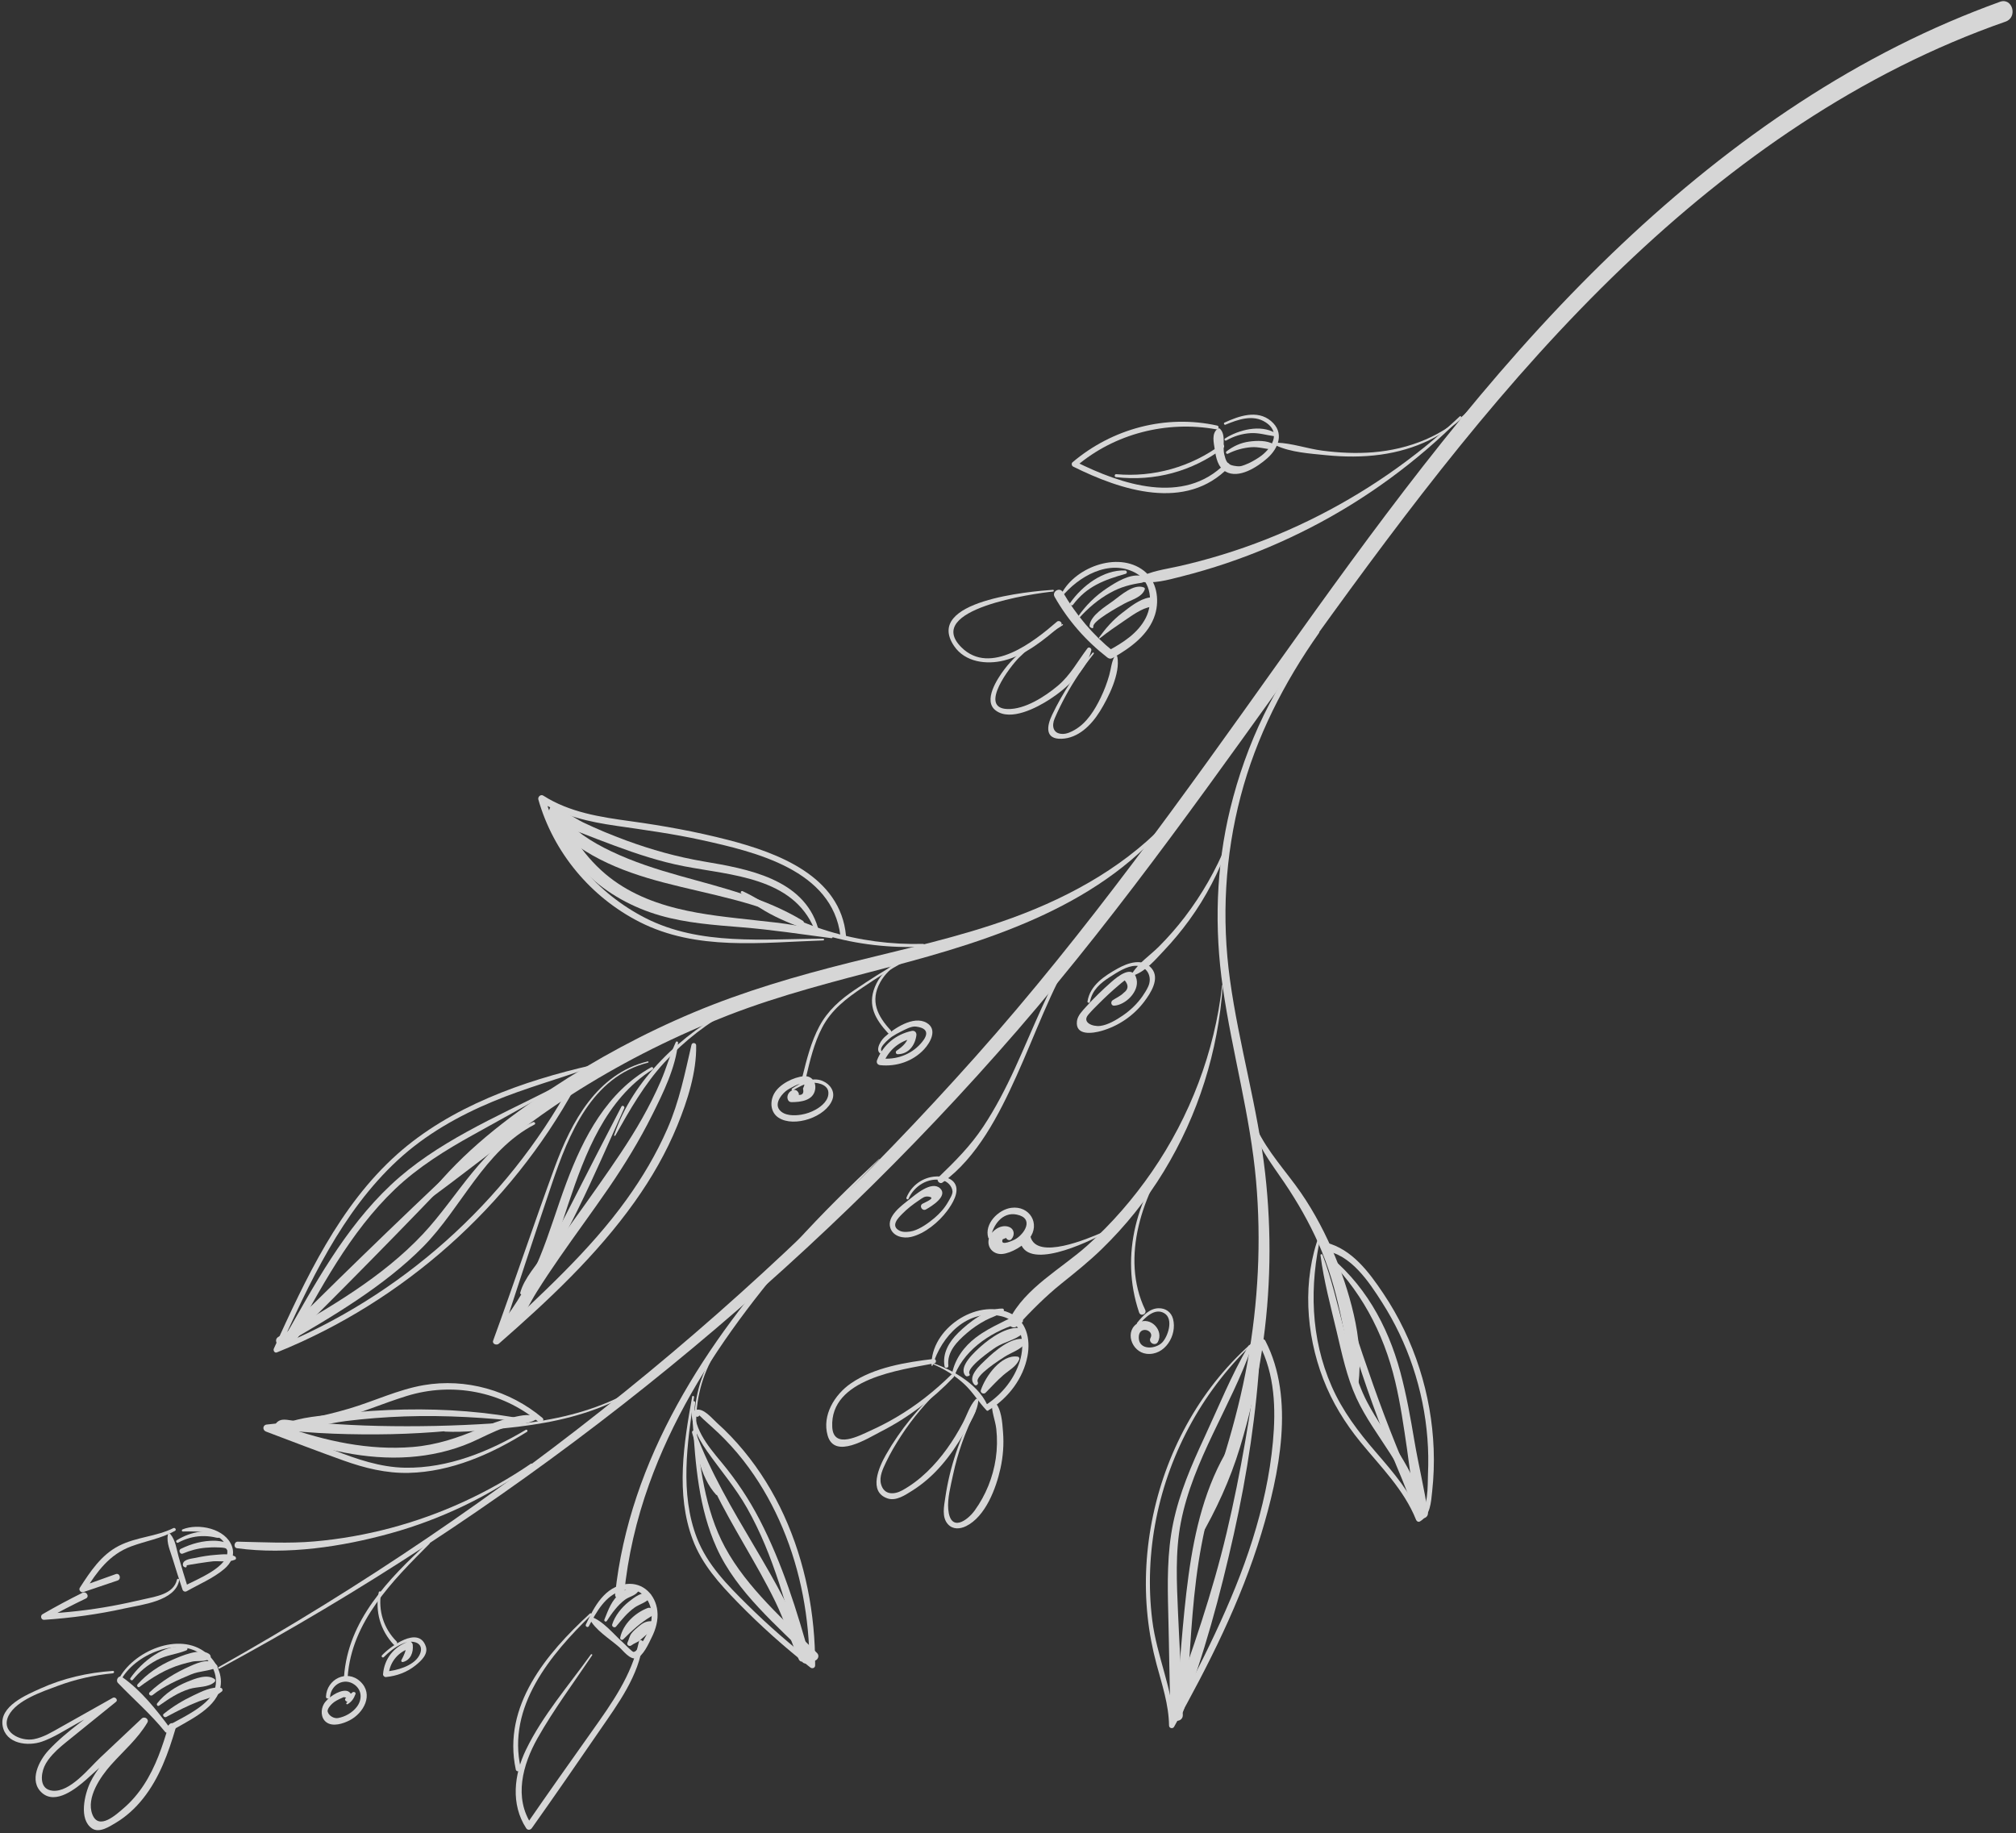 <svg width="320" height="291" viewBox="0 0 320 291" fill="none" xmlns="http://www.w3.org/2000/svg">
<rect x="0" y="0" width="320" height="291" fill="#333333" stroke="none"/>
<g opacity="0.8">
<path d="M34.688 264.615C57.38 251.862 78.997 237.202 99.25 220.846C119.23 204.71 137.763 186.88 154.845 167.709C172.488 147.906 187.816 126.354 203.18 104.78C217.972 84.01 233.05 63.277 250.985 45.066C267.823 27.97 287.253 12.984 309.404 3.466C312.057 2.326 314.741 1.268 317.456 0.284C319.432 -0.433 320.33 2.74 318.341 3.434C295.311 11.465 275.12 25.606 257.597 42.38C239.078 60.107 223.582 80.623 208.641 101.371C193.439 122.479 178.567 143.825 161.517 163.512C144.466 183.199 126.132 200.792 106.25 217.026C86.474 233.171 65.357 247.631 43.154 260.234C40.393 261.8 37.616 263.336 34.826 264.849C34.67 264.931 34.533 264.702 34.688 264.615Z" fill="white"/>
<path d="M209.379 100.445C203.8 108.357 199.411 116.954 196.939 126.349C194.431 135.882 193.888 145.755 195.234 155.51C196.656 165.829 199.65 175.866 200.819 186.229C201.878 195.59 201.722 205.068 200.305 214.386C199.518 219.577 198.351 224.711 196.822 229.733C195.244 234.91 193.072 239.614 190.367 244.294C190.2 244.582 189.672 244.412 189.8 244.075C193.236 235.079 196.308 225.706 198.014 216.224C199.719 206.749 200.222 197.011 199.373 187.417C198.457 177.07 195.59 167.065 194.107 156.808C192.734 147.306 193.001 137.682 195.283 128.336C197.765 118.176 202.358 108.28 209.163 100.282C209.261 100.164 209.469 100.315 209.381 100.442L209.379 100.445Z" fill="white"/>
<path d="M186.229 129.594C175.344 143.509 157.72 149.145 141.282 153.458C132.631 155.728 123.97 157.898 115.615 161.138C107.421 164.315 99.513 168.254 92.057 172.902C83.795 178.056 76.341 184.305 68.505 190.058C68.206 190.279 67.93 189.832 68.127 189.581C73.489 182.83 80.319 177.552 87.475 172.822C94.624 168.094 102.21 164.006 110.113 160.69C118.101 157.339 126.372 154.924 134.762 152.82C143.471 150.637 152.297 148.757 160.747 145.665C170.226 142.198 179.336 137.083 186.106 129.47C186.181 129.387 186.294 129.506 186.228 129.589L186.229 129.594Z" fill="white"/>
<path d="M194.094 156.386C193.362 166.875 190.204 176.944 184.731 185.935C181.995 190.433 178.674 194.573 174.897 198.244C172.881 200.206 170.704 201.952 168.512 203.709C165.937 205.774 163.718 208.04 161.47 210.446C160.836 211.124 159.799 210.304 160.189 209.507C162.696 204.414 168.495 201.366 172.596 197.69C176.481 194.211 179.911 190.241 182.872 185.945C188.887 177.214 192.817 166.931 193.986 156.388C193.993 156.324 194.093 156.32 194.089 156.387L194.094 156.386Z" fill="white"/>
<path d="M139.583 184C124.961 199.094 110.233 215.497 103.028 235.599C101.01 241.226 99.65 247.068 99.068 253.019C98.978 253.929 97.541 253.957 97.639 253.045C99.918 231.539 112.05 213.009 126.245 197.31C130.465 192.641 134.936 188.241 139.538 183.952C139.569 183.921 139.618 183.969 139.588 184L139.583 184Z" fill="white"/>
<path d="M231.901 66.289C224.899 73.288 216.848 79.207 208.04 83.738C203.741 85.949 199.278 87.844 194.701 89.391C192.338 90.189 189.948 90.894 187.528 91.506C185.277 92.073 183.132 92.697 180.813 92.309C180.535 92.262 180.487 91.847 180.726 91.714C182.716 90.621 184.885 90.38 187.076 89.886C189.407 89.361 191.716 88.744 193.999 88.045C198.714 86.601 203.312 84.786 207.748 82.627C216.522 78.356 224.602 72.784 231.704 66.094C231.831 65.974 232.027 66.158 231.9 66.284L231.901 66.289Z" fill="white"/>
<path d="M198.821 177.594C200.333 181.633 203.087 184.686 205.619 188.098C207.937 191.221 209.84 194.682 211.406 198.238C212.886 201.599 214.062 205.091 214.888 208.675C215.713 212.258 216.075 215.951 215.613 219.742C215.564 220.144 214.892 220.148 214.821 219.756C213.474 212.133 212.461 204.561 209.296 197.408C207.797 194.019 205.946 190.801 203.877 187.731C201.771 184.604 199.212 181.486 198.593 177.662C198.568 177.511 198.767 177.451 198.824 177.596L198.821 177.594Z" fill="white"/>
<path d="M209.69 195.958C207.828 204.057 208.002 212.377 211.388 220.072C213.109 223.984 215.622 227.291 218.399 230.508C221.175 233.725 223.983 236.978 225.601 240.998L224.964 240.742C226.824 239.61 226.581 235.78 226.665 233.919C226.748 232.058 226.719 230.183 226.574 228.324C226.278 224.453 225.489 220.617 224.256 216.937C223.049 213.345 221.408 209.904 219.368 206.715C217.328 203.526 214.416 199.03 210.184 198.524C209.352 198.423 209.649 197.011 210.499 197.23C214.635 198.306 217.289 201.906 219.567 205.295C222.035 208.967 223.969 213.005 225.315 217.217C226.633 221.342 227.399 225.652 227.566 229.98C227.654 232.219 227.574 234.463 227.332 236.692C227.141 238.46 227.071 240.475 225.406 241.482C225.146 241.641 224.868 241.479 224.769 241.226C222.858 236.448 219.177 232.837 215.974 228.92C213.484 225.873 211.446 222.56 210.033 218.879C207.265 211.68 206.699 203.185 209.46 195.893C209.514 195.753 209.726 195.796 209.692 195.951L209.69 195.958Z" fill="white"/>
<path d="M199.273 212.843C191.212 220.305 185.654 230.311 183.517 241.077C182.466 246.353 182.233 251.796 182.893 257.137C183.592 262.814 186.146 268.162 186.416 273.875L185.618 273.681C190.557 264.154 195.597 254.633 198.823 244.358C200.407 239.309 201.571 234.111 202.053 228.838C202.534 223.598 202.356 218.161 199.887 213.4C199.555 212.761 200.522 212.183 200.855 212.828C205.599 222.031 203.05 234.018 200.208 243.43C196.96 254.18 191.833 264.324 186.361 274.089C186.154 274.456 185.57 274.322 185.563 273.895C185.513 270.534 184.451 267.395 183.585 264.182C182.915 261.699 182.437 259.174 182.164 256.615C181.587 251.214 181.915 245.719 183.053 240.411C185.341 229.74 190.873 219.882 199.174 212.752C199.24 212.694 199.337 212.788 199.273 212.848L199.273 212.843Z" fill="white"/>
<path d="M147.862 216.724C147.714 210.978 154.937 206.063 160.218 208.377C162.947 209.571 163.608 212.571 163.089 215.271C162.409 218.796 160.119 221.784 157.143 223.704C156.624 224.038 156.15 223.226 156.658 222.882C159.087 221.247 161.001 218.888 161.873 216.069C162.762 213.201 162.288 209.694 158.892 208.908C153.526 207.66 149.423 212.092 148.029 216.744C148.003 216.834 147.864 216.827 147.862 216.724Z" fill="white"/>
<path d="M147.971 216.333C151.38 217.466 155.76 220.012 156.967 223.646C157.035 223.853 156.75 224.023 156.598 223.866C155.328 222.533 154.411 220.939 153.039 219.675C151.536 218.289 149.805 217.24 147.919 216.46C147.847 216.431 147.893 216.309 147.968 216.336L147.971 216.333Z" fill="white"/>
<path d="M148.309 216.397C142.91 217.444 131.73 218.805 132.102 226.491C132.278 230.145 136.507 227.827 138.179 227.075C139.575 226.446 140.939 225.74 142.26 224.963C145.448 223.091 148.351 220.797 150.987 218.204C151.234 217.958 151.621 218.326 151.379 218.583C148.026 222.096 144.126 225.03 139.797 227.242C137.668 228.332 132.464 231.685 131.371 227.849C130.454 224.632 132.479 221.363 135.054 219.582C138.747 217.029 143.843 216.216 148.207 215.696C148.607 215.648 148.709 216.323 148.312 216.399L148.309 216.397Z" fill="white"/>
<path d="M149.516 220.192C147.049 222.528 144.848 225.105 142.996 227.959C142.134 229.286 141.317 230.667 140.639 232.096C140.148 233.133 139.521 234.384 139.848 235.579C140.326 237.33 141.932 237.263 143.226 236.551C146.059 234.988 148.428 232.562 150.307 229.957C151.249 228.652 152.081 227.276 152.836 225.851C153.491 224.613 153.918 223.103 154.883 222.083C155.019 221.942 155.304 222.034 155.292 222.245C155.189 224.037 153.897 225.915 153.026 227.445C151.99 229.266 150.806 231.01 149.429 232.593C148.072 234.156 146.521 235.531 144.763 236.629C143.692 237.299 142.238 238.292 140.9 237.845C137.726 236.787 139.565 232.768 140.619 230.918C142.941 226.844 145.939 223.226 149.445 220.119C149.494 220.074 149.567 220.145 149.519 220.19L149.516 220.192Z" fill="white"/>
<path d="M154.839 224.002C153.233 227.215 152.015 230.59 151.273 234.107C150.919 235.792 150.362 237.839 150.515 239.555C150.853 243.309 153.563 241.35 154.719 239.745C156.472 237.317 157.619 234.475 158.057 231.515C158.285 229.96 158.314 228.37 158.141 226.807C157.991 225.428 157.326 223.987 157.461 222.611C157.479 222.436 157.69 222.296 157.837 222.447C158.984 223.631 159.087 225.748 159.212 227.325C159.366 229.249 159.217 231.204 158.802 233.083C158.112 236.215 156.436 240.725 153.332 242.244C152.362 242.719 151.234 242.783 150.464 241.932C149.454 240.816 149.848 239.057 150.044 237.719C150.748 232.871 152.342 228.216 154.655 223.905C154.717 223.788 154.891 223.886 154.834 224.002L154.839 224.002Z" fill="white"/>
<path d="M168.287 94.655C170.247 90.155 177.4 87.364 181.555 90.583C183.607 92.169 184.074 95.129 183.354 97.513C182.368 100.764 179.393 102.866 176.583 104.457C176.298 104.616 176.009 104.549 175.766 104.361C172.362 101.71 169.526 98.491 167.401 94.735C166.926 93.897 168.204 93.134 168.695 93.972C170.804 97.591 173.451 100.749 176.711 103.382L175.894 103.286C178.224 102.031 180.636 100.506 181.872 98.069C183.053 95.736 182.776 92.318 180.286 90.955C176.049 88.638 171.142 91.521 168.485 94.796C168.394 94.905 168.245 94.772 168.295 94.657L168.287 94.655Z" fill="white"/>
<path d="M167.148 93.893C164.072 94.2 146.525 96.689 152.601 102.744C157.212 107.338 164.156 101.806 167.76 98.687C168.17 98.33 168.79 98.923 168.372 99.278C165.721 101.547 162.838 103.957 159.381 104.831C156.582 105.536 153.179 105.108 151.44 102.538C146.566 95.338 163.554 93.857 167.14 93.618C167.318 93.608 167.317 93.875 167.145 93.891L167.148 93.893Z" fill="white"/>
<path d="M168.7 99.226C166.273 100.756 163.833 102.329 161.78 104.351C160.399 105.708 155.236 112.399 159.92 112.542C162.676 112.625 165.86 110.567 167.894 108.859C169.927 107.152 171.042 104.966 172.619 102.894C172.842 102.599 173.303 102.907 173.224 103.225C172.432 106.405 169.247 109.317 166.591 111.025C164.543 112.345 160.457 114.503 158.095 112.804C155.947 111.26 158.322 107.707 159.423 106.247C161.787 103.114 165.28 101.025 168.61 99.073C168.704 99.017 168.789 99.16 168.697 99.218L168.7 99.226Z" fill="white"/>
<path d="M173.606 103.771C171.945 105.869 170.447 108.079 169.168 110.429C168.525 111.608 167.926 112.815 167.402 114.048C166.929 115.155 167.089 116.487 168.681 116.492C169.355 116.496 170.028 116.17 170.594 115.846C172.529 114.732 173.78 112.672 174.726 110.714C175.277 109.567 175.73 108.376 176.074 107.151C176.355 106.153 176.419 105.097 176.913 104.183C177.005 104.009 177.311 104.022 177.351 104.232C177.872 106.875 175.94 110.739 174.569 112.934C173.197 115.129 171.136 117.174 168.499 117.262C165.861 117.35 166.117 115.306 167.008 113.451C168.717 109.897 170.893 106.612 173.431 103.602C173.532 103.482 173.696 103.651 173.603 103.769L173.606 103.771Z" fill="white"/>
<path d="M186.516 182.307C181.428 189.303 177.767 199.564 181.771 207.895C182.101 208.584 181.052 209.037 180.806 208.309C177.705 199.099 180.521 189.692 186.432 182.247C186.467 182.2 186.546 182.261 186.516 182.307Z" fill="white"/>
<path d="M180.515 209.939C181.384 208.882 182.42 207.683 183.906 207.652C185.02 207.63 185.905 208.257 186.194 209.34C186.889 211.959 184.878 215.225 181.983 214.882C179.589 214.598 178.373 211.168 180.769 209.912C182.64 208.932 184.769 211.171 183.792 212.993C183.386 213.749 182.215 213.109 182.624 212.356C183.302 211.104 180.664 210.276 180.76 212.386C180.845 214.365 183.452 214.146 184.483 213.079C185.365 212.166 186.348 209.363 184.807 208.441C183.266 207.519 181.708 209.206 180.805 210.214C180.628 210.413 180.346 210.13 180.512 209.932L180.515 209.939Z" fill="white"/>
<path d="M175.087 195.859C172.793 197.077 162.681 202.038 161.868 196.792C161.697 195.697 163.265 195.178 163.575 196.312C164.597 200.064 172.739 196.584 174.95 195.624C175.105 195.557 175.248 195.776 175.087 195.859Z" fill="white"/>
<path d="M156.865 196.451C156.212 194.253 158.457 191.991 160.515 191.713C163.417 191.325 165.209 194.248 163.382 196.596C162.504 197.72 160.531 198.904 159.103 199.038C157.822 199.155 156.766 198.212 156.906 196.901C157.052 195.525 158.774 194.229 160.138 194.737C161.007 195.061 161.132 196.016 160.547 196.684C160.171 197.115 159.439 196.581 159.734 196.087C160.248 196.093 160.335 196.187 159.996 196.37C159.718 196.491 159.437 196.604 159.153 196.714C158.668 197.939 160.963 196.803 161.098 196.731C162.566 195.949 164.253 193.386 161.403 192.788C159.082 192.302 157.59 194.491 157.263 196.442C157.228 196.651 156.922 196.633 156.867 196.449L156.865 196.451Z" fill="white"/>
<path d="M233.341 65.101C229.64 69.132 224.54 71.414 219.165 72.16C216.268 72.563 213.333 72.536 210.427 72.242C207.889 71.987 204.882 71.798 202.558 70.713C202.343 70.611 202.432 70.257 202.669 70.263C205.067 70.339 207.505 71.216 209.897 71.529C212.565 71.875 215.266 72.005 217.952 71.788C223.659 71.321 229.226 69.173 233.242 65.005C233.302 64.942 233.399 65.035 233.341 65.101Z" fill="white"/>
<path d="M194.363 67.077C196.637 66.036 199.548 64.984 201.738 66.82C203.927 68.656 202.949 71.145 201.166 72.725C199.618 74.098 196.64 76.072 194.528 74.847C193.299 74.135 193.019 72.666 192.824 71.366C192.653 70.214 192.268 68.796 193.305 68.027C193.406 67.953 193.571 67.986 193.655 68.067C194.641 69.045 194.006 70.849 194.332 72.144C194.589 73.171 194.768 73.734 195.842 73.926C196.652 74.071 196.88 74.059 197.609 73.781C198.383 73.487 199.15 73.059 199.841 72.6C201.756 71.329 203.525 68.723 200.877 67.021C198.875 65.734 196.518 66.583 194.513 67.414C194.319 67.494 194.172 67.16 194.368 67.072L194.363 67.077Z" fill="white"/>
<path d="M193.049 68.144C185.204 66.732 176.96 68.805 170.864 73.982L170.759 73.3C177.992 76.891 187.862 80.278 194.48 73.572C194.852 73.197 195.435 73.76 195.069 74.14C188.241 81.246 177.918 77.826 170.343 74.061C170.107 73.944 170.026 73.557 170.238 73.378C176.576 68.009 185.063 65.752 193.196 67.548C193.583 67.633 193.436 68.215 193.049 68.144Z" fill="white"/>
<path d="M177.166 75.264C183.109 75.8 189.055 74.118 193.844 70.556C194.18 70.308 194.503 70.863 194.175 71.113C189.247 74.84 183.246 76.443 177.118 75.733C176.85 75.702 176.898 75.238 177.169 75.262L177.166 75.264Z" fill="white"/>
<path d="M146.526 150.264C141.316 150.503 136.106 149.916 131.094 148.469C126.49 147.144 121.122 145.176 117.643 141.776C117.473 141.612 117.677 141.353 117.882 141.45C120.093 142.483 122.105 143.88 124.305 144.947C126.644 146.084 129.063 147.06 131.553 147.815C136.406 149.286 141.448 149.947 146.515 149.819C146.801 149.811 146.808 150.248 146.523 150.261L146.526 150.264Z" fill="white"/>
<path d="M116.522 160.062C112.384 162.296 108.645 165.168 105.464 168.635C102.283 172.102 99.986 176.129 97.667 180.252C97.612 180.35 97.442 180.292 97.478 180.18C100.402 171.338 108.306 164.017 116.387 159.83C116.54 159.75 116.68 159.982 116.525 160.064L116.522 160.062Z" fill="white"/>
<path d="M93.974 169.342C88.737 171.248 83.371 172.696 78.215 174.848C72.72 177.141 67.496 180.107 63.106 184.171C54.24 192.378 49.107 203.64 44.203 214.454L43.722 213.853C63.581 205.793 80.302 190.906 90.593 172.105C90.857 171.622 91.605 172.031 91.341 172.514C80.94 191.512 64.031 206.557 43.947 214.662C43.584 214.807 43.332 214.351 43.466 214.061C48.512 202.999 53.828 191.434 63.068 183.189C71.498 175.669 83.025 171.558 93.898 169.086C94.072 169.047 94.135 169.291 93.972 169.35L93.974 169.342Z" fill="white"/>
<path d="M102.872 168.665C93.947 170.914 90.276 180.007 87.613 187.873C84.784 196.241 82.014 204.621 79.32 213.033L78.416 212.534C85.798 205.523 93.479 198.7 99.454 190.392C101.976 186.886 104.193 183.145 105.923 179.187C107.836 174.814 108.692 170.437 109.762 165.837C109.861 165.422 110.494 165.493 110.502 165.92C110.583 170.19 109.11 174.746 107.509 178.66C105.756 182.945 103.429 186.983 100.749 190.753C94.702 199.255 86.999 206.441 79.182 213.279C78.828 213.589 78.077 213.33 78.279 212.781C81.612 203.635 84.701 194.396 88.052 185.257C90.686 178.081 94.772 170.411 102.814 168.468C102.94 168.438 103 168.632 102.872 168.665Z" fill="white"/>
<path d="M130.675 149.269C120.851 149.597 110.586 150.957 101.505 146.334C93.742 142.376 87.835 135.292 85.453 126.903C85.333 126.479 85.829 126.027 86.23 126.283C90.412 128.956 95.293 129.69 100.122 130.353C105.329 131.068 110.482 132.003 115.574 133.32C123.456 135.359 133.414 139.069 134.286 148.523C134.34 149.096 133.471 149.096 133.402 148.539C132.113 138.076 119.907 135.223 111.366 133.338C106.866 132.345 102.326 131.733 97.77 131.071C93.547 130.456 89.365 129.548 85.719 127.231L86.495 126.61C88.862 134.868 94.831 141.835 102.467 145.725C111.138 150.139 121.253 149.019 130.671 148.996C130.848 148.996 130.853 149.263 130.675 149.269Z" fill="white"/>
<path d="M113.962 214.117C111.698 217.529 110.514 221.508 110.51 225.6C110.508 227.586 110.779 229.566 111.326 231.475C111.912 233.518 113.013 235.203 113.859 237.112C113.907 237.224 113.773 237.368 113.673 237.257C111.087 234.445 110.205 229.553 110.198 225.865C110.192 221.637 111.415 217.518 113.783 214.014C113.856 213.908 114.037 214.002 113.962 214.111L113.962 214.117Z" fill="white"/>
<path d="M110.169 221.751C109.082 229.02 107.889 237.092 110.631 244.145C112.278 248.38 115.471 251.605 118.653 254.743C121.999 258.046 125.55 261.131 129.257 264.018L128.496 264.35C128.476 256.887 127.123 249.431 124.227 242.538C122.811 239.163 121.022 235.928 118.865 232.97C117.692 231.358 116.401 229.832 115.008 228.411C114.395 227.784 113.762 227.178 113.112 226.596C112.848 226.361 110.459 224.251 110.614 224.168C110.943 224 111.253 224.391 111.011 224.673L110.92 224.777C110.822 224.895 110.629 224.911 110.5 224.841C110.188 224.672 110.127 224.573 110.103 224.221C110.089 224.026 110.243 223.861 110.415 223.804C111.647 223.386 113.002 225.134 113.82 225.863C115.342 227.222 116.752 228.704 118.052 230.279C120.626 233.397 122.764 236.857 124.44 240.533C127.837 247.986 129.408 256.168 129.389 264.342C129.388 264.761 128.923 264.908 128.628 264.674C124.561 261.48 120.7 258.04 117.09 254.336C114.186 251.355 111.42 248.3 109.943 244.344C107.23 237.093 108.543 229.081 109.867 221.687C109.902 221.488 110.194 221.568 110.166 221.758L110.169 221.751Z" fill="white"/>
<path d="M92.999 257.844C94.306 255.025 95.999 251.785 99.455 251.421C102.109 251.137 104.06 253.152 104.343 255.696C104.508 257.175 104.085 258.628 103.423 259.941C102.976 260.833 102.091 262.907 100.995 263.204C99.981 263.479 98.919 261.998 98.279 261.436C96.783 260.118 94.403 258.688 93.551 256.875C93.49 256.745 93.589 256.542 93.757 256.599C95.723 257.238 97.404 259.407 98.931 260.761C99.104 260.912 100.345 262.207 100.561 262.203C101.021 262.193 101.523 261.307 101.729 260.994C102.393 259.992 102.997 258.917 103.288 257.742C104.029 254.75 102.051 251.495 98.691 252.478C96.071 253.245 94.665 255.867 93.474 258.106C93.307 258.42 92.85 258.16 92.994 257.844L92.999 257.844Z" fill="white"/>
<path d="M93.855 256.324C87.364 262.638 80.449 270.903 82.656 280.64C82.773 281.152 81.979 281.377 81.868 280.86C79.719 270.785 86.731 262.456 93.635 256.112C93.78 255.978 93.999 256.185 93.855 256.324Z" fill="white"/>
<path d="M93.996 262.731C91.082 267.073 87.897 271.334 85.326 275.891C82.965 280.079 81.513 285.352 84.411 289.657L83.511 289.673C86.956 284.671 90.467 279.717 93.98 274.766C97.151 270.299 100.218 266.008 101.42 260.57C101.513 260.149 102.095 260.322 102.051 260.724C101.454 265.932 98.1 270.441 95.217 274.631C91.644 279.828 88.068 285.022 84.42 290.166C84.191 290.487 83.752 290.538 83.52 290.182C81.042 286.384 81.591 281.665 83.483 277.742C86.101 272.32 90.295 267.491 93.786 262.614C93.874 262.492 94.082 262.601 93.994 262.729L93.996 262.731Z" fill="white"/>
<path d="M18.804 266.601C21.037 262.102 28.479 258.891 32.726 262.376C34.377 263.728 35.485 265.961 34.915 268.106C34.022 271.47 29.456 273.272 26.808 274.968C26.645 275.073 26.344 275.061 26.213 274.898C23.926 272.053 21.23 269.747 18.723 267.13C18.297 266.682 18.845 265.811 19.404 266.205C22.388 268.302 24.828 271.381 26.982 274.291L26.305 274.117C28.581 272.786 31.668 271.479 33.366 269.417C35.065 267.355 34.23 264.471 32.283 262.834C28.361 259.536 21.257 262.669 19.132 266.786C19.02 267.001 18.698 266.822 18.804 266.606L18.804 266.601Z" fill="white"/>
<path d="M17.923 265.598C14.921 265.885 11.998 266.536 9.171 267.59C6.802 268.473 2.644 269.848 1.384 272.282C0.02 274.925 3.262 276.452 5.371 276.052C6.905 275.762 8.273 274.905 9.616 274.153C12.383 272.602 15.146 271.043 17.907 269.487C18.295 269.27 18.788 269.827 18.412 270.127C16.035 272.049 13.659 273.966 11.284 275.891C10.282 276.703 9.252 277.498 8.378 278.455C7.838 279.046 7.342 279.69 7.023 280.428C6.489 281.662 6.221 284.038 8.357 284.234C11.131 284.491 14.083 280.702 15.883 279.006C18.087 276.927 20.289 274.851 22.496 272.775C22.936 272.361 23.717 272.867 23.384 273.426C21.849 276.015 19.601 277.909 17.62 280.133C15.982 281.97 13.636 285.337 14.656 287.981C15.676 290.625 18.483 287.99 19.682 286.958C20.881 285.926 21.965 284.647 22.846 283.289C24.706 280.432 25.8 277.19 26.749 273.94C26.966 273.203 28.125 273.483 27.909 274.22C26.735 278.215 25.315 282.214 22.684 285.503C21.483 287.009 20.04 288.336 18.383 289.324C17.407 289.905 15.775 290.999 14.628 290.235C12.445 288.784 13.44 284.759 14.332 282.904C16.224 278.961 20.177 276.6 22.41 272.89L23.299 273.54C20.104 276.514 16.97 279.576 13.694 282.46C12.075 283.886 8.846 286.487 6.676 284.583C4.506 282.68 6.196 279.437 7.719 277.803C10.626 274.678 14.495 272.199 17.829 269.548L18.334 270.187C16.252 271.338 14.168 272.486 12.084 273.639C10.331 274.606 8.579 275.766 6.682 276.432C4.43 277.226 0.912 276.818 0.417 273.928C-0.12 270.794 4.214 269.012 6.406 268.019C10.04 266.376 13.945 265.483 17.919 265.215C18.163 265.198 18.164 265.568 17.925 265.59L17.923 265.598Z" fill="white"/>
<path d="M84.424 232.592C77.634 237.483 70.053 241.141 61.989 243.378C54.313 245.507 45.575 246.824 37.622 245.743C37.024 245.661 37.144 244.69 37.738 244.702C41.821 244.782 45.817 245.02 49.9 244.664C54.002 244.306 58.071 243.583 62.052 242.523C69.971 240.41 77.506 236.956 84.271 232.327C84.433 232.217 84.585 232.479 84.427 232.59L84.424 232.592Z" fill="white"/>
<path d="M28.98 242.753C31.481 241.729 35.809 242.612 36.82 245.444C37.319 246.842 36.683 248.108 35.613 249.022C33.9 250.488 31.586 251.46 29.635 252.569C29.37 252.718 29.057 252.582 28.965 252.301C28.427 250.68 27.9 249.053 27.404 247.416C27.028 246.168 26.412 244.91 26.637 243.605C26.667 243.437 26.92 243.353 27.036 243.49C27.884 244.506 28.008 245.885 28.364 247.144C28.829 248.787 29.321 250.425 29.842 252.051L29.172 251.783C31.103 250.71 36.692 248.648 36.038 245.892C35.331 242.908 31.357 243.056 29.027 243.087C28.822 243.091 28.807 242.823 28.978 242.751L28.98 242.753Z" fill="white"/>
<path d="M27.77 242.991C25.572 244.21 23.114 244.593 20.781 245.465C17.339 246.753 15.392 249.47 13.502 252.48L12.956 251.795C14.763 251.148 16.57 250.496 18.377 249.85C19.014 249.62 19.309 250.648 18.662 250.868C16.847 251.482 15.026 252.095 13.213 252.711C12.837 252.839 12.448 252.367 12.666 252.026C14.32 249.456 16.087 246.773 18.896 245.35C21.706 243.926 24.777 243.918 27.511 242.553C27.802 242.409 28.061 242.831 27.773 242.993L27.77 242.991Z" fill="white"/>
<path d="M28.445 250.823C27.839 254.152 22.445 254.708 19.811 255.295C15.591 256.231 11.309 256.819 6.998 257.106C6.517 257.138 6.343 256.449 6.748 256.218C8.831 255.013 10.947 253.88 13.102 252.811C13.711 252.509 14.252 253.426 13.639 253.719C11.469 254.758 9.335 255.863 7.233 257.04L6.984 256.152C10.584 255.962 14.165 255.567 17.713 254.918C19.401 254.61 21.076 254.246 22.744 253.859C24.678 253.411 27.558 253.051 28.086 250.735C28.139 250.497 28.495 250.589 28.45 250.823L28.445 250.823Z" fill="white"/>
<path d="M68.193 245.014C62.309 250.908 55.803 257.389 55.185 266.178C55.158 266.546 54.582 266.562 54.604 266.188C55.218 257.163 61.687 250.61 67.971 244.8C68.115 244.666 68.332 244.87 68.19 245.012L68.193 245.014Z" fill="white"/>
<path d="M51.744 269.313C51.84 266.538 55.068 264.897 57.199 266.909C59.366 268.956 57.72 271.907 55.512 273.052C54.487 273.585 52.815 274.139 51.783 273.35C50.907 272.681 50.892 271.357 51.411 270.463C51.978 269.488 53.755 268.261 54.927 268.371C55.821 268.456 56.223 269.673 55.337 270.077C55.001 270.232 54.551 269.798 54.893 269.511C55.235 269.225 55.587 268.923 55.937 268.629C56.127 268.468 56.539 268.598 56.425 268.898C56.167 269.594 55.822 270.12 55.165 270.502C55.03 270.579 54.893 270.401 54.996 270.289C55.431 269.818 55.712 269.402 55.862 268.764L56.351 269.033C56.035 269.36 55.727 269.69 55.413 270.019L54.969 269.453L54.559 269.376L53.877 269.684C53.602 269.822 53.311 269.966 53.057 270.146C52.696 270.399 51.879 271.193 52.014 271.692C52.192 272.35 53.026 272.811 53.644 272.7C54.785 272.497 55.913 271.857 56.623 270.939C57.491 269.82 57.498 268.305 56.289 267.411C54.666 266.213 52.569 267.354 52.392 269.296C52.355 269.7 51.728 269.732 51.744 269.307L51.744 269.313Z" fill="white"/>
<path d="M60.488 252.82C60.015 255.676 60.902 258.479 62.943 260.532C63.254 260.842 62.767 261.342 62.468 261.023C60.374 258.764 59.51 255.76 60.121 252.734C60.169 252.497 60.525 252.588 60.485 252.823L60.488 252.82Z" fill="white"/>
<path d="M60.635 262.738C61.875 261.407 66.42 257.967 67.583 261.311C68.019 262.561 66.829 263.637 65.961 264.336C64.596 265.435 62.981 266.019 61.253 266.192C61.029 266.213 60.784 265.981 60.8 265.755C60.985 263.318 62.515 261.352 64.832 260.57C65.184 260.451 65.483 260.754 65.517 261.08C65.638 262.279 65.185 263.496 63.949 263.808C63.777 263.85 63.632 263.67 63.712 263.514C64.12 262.725 64.507 262.016 64.437 261.099L65.122 261.609C63.234 262.183 61.898 263.765 61.688 265.741L61.235 265.305C62.907 265.19 65.57 264.448 66.496 262.855C67.211 261.634 66.744 260.647 65.344 260.584C64.734 260.556 64.227 260.735 63.687 260.992C62.643 261.486 61.735 262.207 60.926 263.023C60.744 263.212 60.453 262.932 60.633 262.741L60.635 262.738Z" fill="white"/>
<path d="M103.966 218.522C99.484 222.012 94.192 224.148 88.675 225.38C85.829 226.014 82.937 226.417 80.038 226.703C76.952 227.004 73.736 227.388 70.636 227.232C70.41 227.221 70.415 226.922 70.631 226.893C73.507 226.474 76.465 226.535 79.363 226.298C82.452 226.045 85.54 225.669 88.576 225.021C94.081 223.849 99.367 221.777 103.865 218.349C103.969 218.267 104.07 218.446 103.969 218.525L103.966 218.522Z" fill="white"/>
<path d="M83.638 227.272C78.015 230.797 71.623 233.621 64.89 233.784C61.294 233.871 57.879 233.021 54.512 231.818C50.395 230.345 46.309 228.776 42.224 227.228C41.628 227.002 41.676 226.173 42.349 226.11C46.781 225.682 51.156 224.84 55.427 223.579C59.378 222.413 63.171 220.564 67.246 219.861C73.949 218.704 80.902 220.695 86.09 225.047C86.528 225.415 85.912 226.048 85.473 225.686C79.631 220.818 71.779 219.339 64.534 221.586C60.842 222.729 57.309 224.279 53.569 225.284C49.828 226.289 46.145 226.889 42.365 227.244L42.49 226.125C46.017 227.472 49.538 228.84 53.057 230.21C56.576 231.581 60.359 232.903 64.323 232.964C71.153 233.066 77.669 230.397 83.448 226.956C83.654 226.832 83.842 227.15 83.639 227.277L83.638 227.272Z" fill="white"/>
<path d="M150.561 149.938C145.545 151.102 141.217 153.856 136.994 156.695C134.36 158.465 131.988 160.246 130.492 163.12C129.21 165.583 128.568 168.326 127.937 171.009C127.854 171.374 127.285 171.234 127.374 170.87C128.045 168.15 128.735 165.373 130.066 162.885C131.397 160.398 133.383 158.65 135.697 157.096C140.284 154.016 145.038 150.946 150.503 149.741C150.631 149.713 150.686 149.907 150.561 149.938Z" fill="white"/>
<path d="M125.715 172.782C127.142 171.885 128.901 170.838 130.617 171.595C131.773 172.104 132.587 173.239 132.133 174.51C131.137 177.295 126.059 179.021 123.585 177.411C122.282 176.562 122.175 174.851 122.889 173.568C123.717 172.082 125.946 170.968 127.6 170.82C128.817 170.711 129.58 171.731 129.392 172.905C129.104 174.705 127.092 174.936 125.616 174.937C125.34 174.939 125.142 174.763 125.05 174.517C124.654 173.472 126.19 172.316 126.758 173.471C126.891 173.741 126.734 174.04 126.429 174.063L126.164 174.207L125.598 173.787C125.922 173.787 126.252 173.802 126.575 173.77C127.357 173.893 127.652 173.571 127.459 172.793C127.786 172.097 127.754 171.838 127.358 172.018C126.831 171.898 125.456 172.715 125.059 172.953C124.212 173.465 122.855 175.053 123.715 176.151C124.486 177.138 126.116 177.109 127.219 176.92C128.006 176.785 128.74 176.528 129.443 176.14C130.426 175.598 131.605 174.622 131.485 173.333C131.366 172.044 129.459 171.721 128.518 171.894C127.577 172.068 126.702 172.582 125.879 173.047C125.708 173.145 125.557 172.888 125.723 172.785L125.715 172.782Z" fill="white"/>
<path d="M146.466 150.995C143.863 152.037 141.119 153.371 139.707 155.932C138.073 158.891 139.293 161.292 141.389 163.549C141.656 163.838 141.227 164.282 140.962 163.991C138.964 161.799 137.669 159.633 138.871 156.652C140.151 153.473 143.383 151.917 146.409 150.798C146.534 150.752 146.584 150.947 146.466 150.995Z" fill="white"/>
<path d="M140.411 167.414C138.601 167.289 139.586 165.369 140.394 164.621C141.85 163.271 144.994 161.129 147.086 162.35C148.855 163.381 147.692 165.464 146.677 166.557C144.902 168.469 142.276 169.336 139.714 169.067C139.279 169.021 139.062 168.665 139.222 168.258C140.191 165.836 142.187 164.178 144.731 163.631C145.19 163.533 145.515 163.888 145.459 164.333C145.242 165.945 144.208 167.313 142.498 167.331C142.182 167.334 142.09 166.927 142.337 166.76C143.369 166.063 144.141 165.321 144.325 164.058L145.052 164.76C142.763 165.225 141.077 166.631 140.188 168.786L139.837 167.993C142.172 168.26 144.545 167.436 146.127 165.667C146.748 164.972 148.1 163.284 145.386 162.943C144.649 162.848 143.622 163.44 143.023 163.731C142.531 163.974 142.046 164.24 141.586 164.544C141.281 164.744 138.698 166.791 140.457 167.053C140.665 167.083 140.628 167.436 140.414 167.422L140.411 167.414Z" fill="white"/>
<path d="M170.522 151.014C166.738 157.272 164.332 164.177 161.334 170.814C158.606 176.858 155.131 183.712 149.608 187.693C149.123 188.044 148.533 187.283 148.961 186.872C151.59 184.343 154.017 181.918 156.053 178.858C158.013 175.906 159.644 172.747 161.116 169.532C164.007 163.226 166.454 156.714 170.135 150.803C170.285 150.563 170.672 150.77 170.525 151.017L170.522 151.014Z" fill="white"/>
<path d="M143.885 190.086C144.564 188.431 145.971 187.22 147.736 186.842C148.912 186.592 150.778 186.675 151.528 187.804C152.418 189.143 151.118 191.16 150.329 192.213C149.024 193.961 146.805 195.819 144.63 196.328C143.383 196.621 141.769 196.276 141.321 194.898C140.726 193.059 143.117 191.347 144.305 190.411C145.239 189.674 147.838 187.375 149.199 188.598C150.56 189.822 147.854 191.477 146.976 191.968C146.385 192.298 145.844 191.397 146.438 191.06C146.876 190.81 148.636 190.134 147.424 189.939C146.756 189.83 146.453 190.134 145.873 190.519C144.925 191.151 143.998 191.864 143.202 192.683C142.674 193.225 141.216 194.583 142.824 195.362C143.392 195.638 144.324 195.547 144.92 195.379C146.095 195.052 147.429 194.09 148.339 193.315C149.18 192.601 149.932 191.764 150.477 190.803C150.711 190.393 151.24 189.578 151.193 189.088C151.109 188.228 150.358 187.498 149.565 187.329C147.32 186.849 145.096 188.247 144.212 190.271C144.113 190.494 143.794 190.312 143.885 190.092L143.885 190.086Z" fill="white"/>
<path d="M195.041 134.104C193.501 138.352 191.436 142.39 188.77 146.046C187.521 147.763 186.163 149.4 184.7 150.941C183.344 152.372 181.907 154.1 180.019 154.794C179.83 154.864 179.638 154.618 179.745 154.449C180.787 152.785 182.585 151.624 183.968 150.233C185.437 148.759 186.812 147.189 188.074 145.536C190.786 141.98 193 138.111 194.691 133.969C194.77 133.772 195.109 133.902 195.038 134.101L195.041 134.104Z" fill="white"/>
<path d="M172.623 158.925C173.032 156.381 175.309 154.903 177.405 153.732C179.015 152.834 181.382 151.995 182.809 153.716C184.159 155.348 182.622 157.667 181.593 159.025C179.913 161.236 177.526 162.855 174.865 163.622C173.434 164.036 170.653 164.445 170.944 162.077C171.055 161.182 171.829 160.423 172.399 159.79C173.651 158.405 175.004 157.097 176.405 155.866C177.366 155.024 179.858 152.945 180.413 155.433C180.848 157.39 178.657 159.522 176.848 159.626C176.363 159.653 176.246 159.015 176.605 158.769C177.187 158.376 177.864 158.099 178.361 157.588C179.118 157.035 179.174 156.375 178.526 155.613C178.178 155.879 177.835 156.155 177.506 156.444C176.434 157.35 175.406 158.309 174.417 159.302C173.841 159.878 173.244 160.454 172.725 161.081C171.724 162.284 173.424 162.99 174.64 162.839C175.857 162.689 177.198 161.886 178.202 161.202C179.418 160.373 180.506 159.335 181.347 158.13C181.67 157.664 181.988 157.156 182.231 156.643C182.999 155.042 182.058 153.284 180.266 153.298C178.869 153.31 177.356 154.322 176.201 155.057C174.677 156.028 173.346 157.15 173.011 159.021C172.964 159.284 172.571 159.183 172.613 158.925L172.623 158.925Z" fill="white"/>
<path d="M194.455 69.593C196.58 68.231 200.075 67.323 202.403 68.722C202.679 68.887 202.508 69.268 202.209 69.227C200.951 69.054 199.797 68.673 198.499 68.75C197.127 68.831 195.838 69.24 194.646 69.914C194.435 70.033 194.252 69.72 194.455 69.593Z" fill="white"/>
<path d="M194.704 71.628C195.785 70.812 196.936 70.275 198.281 70.091C199.458 69.929 201.129 69.868 202.172 70.532C202.505 70.742 202.43 71.353 201.975 71.332C200.837 71.281 199.791 70.893 198.618 70.983C197.346 71.08 196.061 71.432 194.926 72.01C194.669 72.141 194.475 71.797 194.699 71.629L194.704 71.628Z" fill="white"/>
<path d="M169.879 95.681C171.784 92.975 175.112 90.424 178.592 90.543C178.895 90.553 178.978 90.991 178.67 91.079C175.284 92.041 172.514 93.058 170.314 96C170.133 96.245 169.703 95.931 169.879 95.681Z" fill="white"/>
<path d="M171.037 97.973C172.319 96.117 173.877 94.561 175.767 93.322C177.206 92.375 179.211 91.126 181.011 91.377C181.217 91.404 181.388 91.604 181.442 91.794L181.522 92.067C181.568 92.229 181.467 92.459 181.287 92.488C179.438 92.765 177.911 93.157 176.222 94.09C174.337 95.132 172.692 96.532 171.256 98.134C171.158 98.246 170.949 98.101 171.037 97.973Z" fill="white"/>
<path d="M173.299 99.692L173.084 99.58C172.967 99.518 172.934 99.395 172.95 99.274C173.133 97.656 175.458 96.285 176.672 95.394C177.886 94.503 179.964 92.591 181.591 93.252C181.687 93.289 181.749 93.439 181.717 93.535C181.268 94.826 179.544 95.209 178.418 95.836C177.682 96.248 173.296 98.612 173.545 99.495C173.586 99.636 173.426 99.76 173.299 99.692Z" fill="white"/>
<path d="M174.426 101.226C175.486 99.751 176.609 98.453 178.05 97.342C179.276 96.397 180.874 95.078 182.447 94.842C183.527 94.681 183.772 96.217 182.665 96.337C181.299 96.485 179.568 97.776 178.464 98.521C177.145 99.411 175.805 100.332 174.562 101.326C174.496 101.379 174.364 101.312 174.426 101.226Z" fill="white"/>
<path d="M209.93 199.184C211.364 202.991 212.288 207.034 213.315 210.963C214.333 214.865 215.107 218.889 216.983 222.496C219.983 228.265 224.874 233.156 225.871 239.812C225.987 240.582 224.805 240.927 224.691 240.144C223.631 233.119 218.147 228.115 215.287 221.865C213.756 218.52 213.001 214.858 212.155 211.295C211.21 207.318 210.125 203.296 209.602 199.237C209.576 199.034 209.874 199.018 209.938 199.187L209.93 199.184Z" fill="white"/>
<path d="M210.205 198.701C216.471 203.534 220.247 210.249 222.285 217.816C223.252 221.41 223.894 225.079 224.515 228.743C225.154 232.515 226.08 236.272 226.649 240.048C226.789 240.977 225.51 241.401 225.206 240.454C224.135 237.14 223.843 233.449 223.339 230.014C222.814 226.423 222.299 222.826 221.462 219.291C219.609 211.444 215.873 204.504 209.968 198.947C209.805 198.791 210.033 198.57 210.205 198.701Z" fill="white"/>
<path d="M211.637 200.327C213.574 206.885 215.702 213.416 217.984 219.862C219.109 223.037 220.297 226.187 221.555 229.313C222.245 231.037 222.954 232.752 223.688 234.458C224.317 235.915 225.215 237.388 225.524 238.947C225.631 239.495 224.98 239.751 224.654 239.32C223.709 238.068 223.211 236.364 222.603 234.922C221.906 233.267 221.224 231.608 220.56 229.94C219.318 226.814 218.139 223.658 217.028 220.481C214.723 213.891 212.847 207.229 211.305 200.42C211.257 200.208 211.569 200.115 211.632 200.327L211.637 200.327Z" fill="white"/>
<path d="M198.68 213.823C195.391 223.238 189.359 231.745 187.436 241.65C186.517 246.391 186.789 251.286 186.992 256.079C187.224 261.451 187.563 266.815 187.748 272.187C187.793 273.439 185.849 273.473 185.804 272.222C185.617 266.852 185.578 261.48 185.439 256.107C185.313 251.287 185.237 246.435 186.231 241.69C187.224 236.945 189.111 232.588 191.128 228.254C193.387 223.397 195.454 218.247 198.17 213.629C198.32 213.374 198.781 213.52 198.675 213.823L198.68 213.823Z" fill="white"/>
<path d="M200.032 214.349C199.461 224.184 197.992 233.907 195.843 243.518C193.686 253.152 191.125 262.74 187.551 271.952C187.184 272.897 185.527 272.268 185.881 271.305C189.259 262.081 192.451 252.809 194.714 243.242C196.968 233.717 198.576 224.028 199.798 214.32C199.816 214.186 200.04 214.21 200.035 214.347L200.032 214.349Z" fill="white"/>
<path d="M195.434 229.662C192.494 236.365 190.777 243.43 189.865 250.681C189.408 254.311 189.139 257.955 188.896 261.604C188.772 263.406 188.659 265.209 188.531 267.011C188.419 268.603 188.437 270.233 187.776 271.714C187.617 272.066 187.045 271.984 186.959 271.623C186.557 269.935 186.915 268.146 187.06 266.441C187.214 264.638 187.358 262.835 187.51 261.029C187.82 257.374 188.156 253.718 188.654 250.083C189.637 242.926 191.323 235.73 195.193 229.535C195.288 229.384 195.504 229.507 195.432 229.665L195.434 229.662Z" fill="white"/>
<path d="M110.351 222.655C109.711 226.37 112.299 229.437 114.516 232.103C116.861 234.924 118.886 237.952 120.573 241.214C124.151 248.139 126.531 255.676 128.581 263.168C128.82 264.036 127.479 264.414 127.235 263.547C124.902 255.296 122.855 246.932 118.602 239.407C116.767 236.153 114.373 233.381 112.233 230.343C110.601 228.024 109.332 225.449 109.92 222.557C109.977 222.274 110.401 222.384 110.351 222.66L110.351 222.655Z" fill="white"/>
<path d="M110.33 225.724C111.083 232.434 111.81 239.564 115.082 245.596C118.615 252.113 124.538 257.175 129.692 262.379C130.338 263.034 129.348 264.065 128.696 263.41C123.359 258.019 116.928 252.729 113.749 245.679C110.914 239.392 110.387 232.521 109.954 225.731C109.937 225.487 110.305 225.488 110.33 225.724Z" fill="white"/>
<path d="M110.379 227.254C112.737 233.637 116.23 239.524 119.68 245.358C121.367 248.211 123.039 251.08 124.556 254.032C125.956 256.754 127.54 259.761 128.117 262.791C128.259 263.539 127.133 264.181 126.782 263.362C125.475 260.33 124.507 257.186 123.057 254.202C121.558 251.122 119.838 248.156 118.133 245.19C114.854 239.479 111.608 233.796 109.854 227.404C109.761 227.061 110.26 226.932 110.382 227.256L110.379 227.254Z" fill="white"/>
<path d="M85.104 225.299C83.719 226.141 81.699 226.061 80.129 226.588C78.257 227.218 76.54 228.184 74.733 228.968C71.646 230.295 68.343 231.03 64.996 231.272C58.109 231.767 51.188 230.094 44.769 227.734C43.956 227.434 44.262 226.112 45.093 226.409C51.63 228.731 58.549 230.249 65.519 229.673C69.276 229.363 72.662 228.233 76.107 226.765C77.687 226.091 79.268 225.459 80.952 225.077C82.24 224.784 83.847 224.313 85.094 224.854C85.278 224.936 85.257 225.204 85.101 225.296L85.104 225.299Z" fill="white"/>
<path d="M83.759 225.744C77.29 225.005 70.735 224.602 64.224 224.822C61.104 224.929 57.991 225.174 54.89 225.559C51.775 225.943 48.475 227.004 45.339 226.939C44.904 226.929 44.625 226.26 45.089 226.051C47.739 224.862 51.075 224.731 53.939 224.403C57.348 224.013 60.776 223.793 64.205 223.727C70.816 223.602 77.362 224.088 83.845 225.378C84.088 225.425 83.988 225.769 83.756 225.742L83.759 225.744Z" fill="white"/>
<path d="M78.159 226.319C72.06 227.176 65.965 227.641 59.806 227.671C56.743 227.686 53.676 227.627 50.617 227.45C49.088 227.359 47.561 227.244 46.033 227.104C45.054 227.014 44.316 227.14 43.809 226.225C43.745 226.108 43.763 225.974 43.849 225.875C44.606 225.013 45.621 225.412 46.657 225.512C48.182 225.659 49.712 225.781 51.241 225.893C54.193 226.114 57.148 226.267 60.104 226.33C66.112 226.463 72.154 226.331 78.147 225.939C78.394 225.924 78.388 226.282 78.154 226.314L78.159 226.319Z" fill="white"/>
<path d="M149.93 216.885C149.557 214.801 150.645 212.984 152.094 211.556C153.773 209.901 156.636 207.659 159.101 207.703C159.373 207.708 159.433 208.029 159.237 208.179C158.405 208.811 157.388 209.063 156.463 209.555C155.397 210.119 154.385 210.801 153.473 211.588C151.912 212.933 150.278 214.572 150.533 216.8C150.572 217.141 149.993 217.234 149.93 216.89L149.93 216.885Z" fill="white"/>
<path d="M151.132 217.985C151.586 215.688 153.039 213.708 154.89 212.304C156.121 211.369 157.487 210.635 158.874 209.962C159.788 209.519 160.724 208.921 161.757 208.893C161.996 208.886 162.259 209.064 162.312 209.307L162.371 209.566C162.407 209.727 162.325 209.901 162.159 209.943C157.829 211.082 153.328 213.906 151.575 218.155C151.466 218.414 151.085 218.238 151.132 217.985Z" fill="white"/>
<path d="M153.796 218.383L153.586 218.448C153.427 218.498 153.292 218.412 153.197 218.291C152.101 216.883 154.809 214.497 155.701 213.699C157.195 212.361 159.899 210.461 162.017 210.807C162.403 210.872 162.588 211.455 162.279 211.718C161.095 212.714 159.438 212.985 158.113 213.818C157.555 214.17 153.224 217.153 153.907 218.106C153.98 218.207 153.903 218.35 153.796 218.383Z" fill="white"/>
<path d="M154.669 219.787C153.461 218.52 155.615 216.64 156.455 215.833C157.902 214.45 160.509 212.153 162.625 212.553C162.839 212.593 162.981 212.886 162.855 213.073C162.068 214.245 160.596 214.623 159.433 215.372C158.777 215.795 154.691 218.372 155.201 219.366C155.369 219.695 154.949 220.078 154.671 219.785L154.669 219.787Z" fill="white"/>
<path d="M155.689 220.657C156.418 218.473 158.913 214.92 161.562 215.339C161.786 215.374 161.845 215.632 161.771 215.809C161.276 216.939 160.177 217.48 159.272 218.255C158.258 219.127 157.38 220.12 156.44 221.068C156.149 221.363 155.545 221.089 155.689 220.657Z" fill="white"/>
<path d="M107.627 165.489C107.275 169.418 105.244 173.531 103.501 177.016C101.507 181.012 99.156 184.85 96.634 188.534C94.07 192.273 91.368 195.913 88.791 199.64C87.561 201.415 86.36 203.209 85.211 205.037C84.052 206.876 83.124 209.025 81.746 210.698C81.308 211.23 80.365 210.694 80.564 210.048C81.171 208.085 82.536 206.252 83.625 204.523C84.774 202.694 85.981 200.901 87.208 199.128C89.73 195.485 92.367 191.922 94.907 188.287C97.362 184.776 99.814 181.268 101.923 177.53C103.009 175.599 104.014 173.622 104.892 171.587C105.768 169.56 106.353 167.395 107.278 165.4C107.355 165.237 107.647 165.301 107.629 165.487L107.627 165.489Z" fill="white"/>
<path d="M103.577 169.756C96.128 174.492 92.881 183.104 90.205 191.099C87.871 198.069 85.689 205.934 80.38 211.311C79.736 211.963 78.827 211.035 79.376 210.341C81.991 207.031 84.035 203.548 85.643 199.644C87.25 195.734 88.427 191.673 89.91 187.719C92.627 180.477 96.362 173.281 103.373 169.402C103.602 169.275 103.806 169.613 103.58 169.753L103.577 169.756Z" fill="white"/>
<path d="M99.084 175.9C96.669 181.254 94.341 186.658 91.747 191.93C90.517 194.429 89.235 196.908 87.807 199.302C86.57 201.379 85.167 204.292 82.962 205.455C82.776 205.554 82.524 205.396 82.582 205.174C83.218 202.804 85.285 200.715 86.564 198.627C88.08 196.152 89.443 193.584 90.754 190.996C93.348 185.866 95.991 180.762 98.632 175.656C98.787 175.36 99.215 175.602 99.082 175.903L99.084 175.9Z" fill="white"/>
<path d="M87.503 173.227C83.333 175.562 79.155 177.884 74.974 180.198C70.793 182.512 66.362 185.253 62.731 188.715C55.476 195.631 50.792 204.69 46.008 213.365C45.614 214.077 44.5 213.466 44.902 212.762C49.829 204.054 54.681 194.989 62.056 188.063C69.23 181.326 78.665 177.35 87.333 172.937C87.525 172.839 87.699 173.124 87.505 173.23L87.503 173.227Z" fill="white"/>
<path d="M84.834 178.498C76.847 182.639 73.264 191.72 67.151 197.903C61.038 204.087 52.787 208.994 44.948 213.489C44.112 213.967 43.344 212.679 44.185 212.196C52.309 207.536 60.618 202.8 67.099 195.911C72.787 189.864 76.689 181.642 84.609 178.114C84.864 178.001 85.094 178.36 84.836 178.496L84.834 178.498Z" fill="white"/>
<path d="M73.762 184.646C68.934 189.719 64.075 194.751 59.163 199.737C56.749 202.19 54.335 204.638 51.9 207.07C50.803 208.165 49.682 209.241 48.657 210.402C47.691 211.496 47.01 213.129 45.72 213.846C45.448 213.997 45.162 213.807 45.128 213.517C44.863 211.101 48.205 208.493 49.745 206.967C52.358 204.377 54.994 201.81 57.632 199.245C62.831 194.197 68.066 189.199 73.346 184.239C73.617 183.985 74.022 184.371 73.762 184.641L73.762 184.646Z" fill="white"/>
<path d="M131.947 148.909C127.202 148.286 122.521 147.569 117.738 147.183C113.388 146.83 108.962 146.521 104.751 145.306C100.541 144.092 96.382 141.882 93.143 138.689C91.497 137.064 90.059 135.214 88.923 133.203C88.173 131.876 86.375 129.341 87.477 127.932C87.578 127.802 87.783 127.762 87.933 127.801C88.754 127.997 88.882 128.389 89.185 129.137C89.645 130.278 90.191 131.377 90.819 132.433C92.063 134.531 93.599 136.453 95.394 138.106C98.836 141.278 103.041 143.099 107.538 144.21C111.658 145.23 115.896 145.621 120.104 146.094C124.065 146.536 128.412 146.901 132.08 148.567C132.288 148.661 132.141 148.939 131.948 148.914L131.947 148.909Z" fill="white"/>
<path d="M129.247 147.429C125.822 139.236 116.03 138.939 108.583 137.497C104.766 136.759 101.065 135.536 97.428 134.184C95.636 133.516 93.853 132.835 92.074 132.133C90.616 131.56 87.973 131.046 87.301 129.512C87.17 129.208 87.251 128.831 87.612 128.735C89.273 128.286 91.082 129.831 92.553 130.533C94.788 131.599 97.06 132.544 99.384 133.398C103.401 134.875 107.462 136.015 111.687 136.732C118.608 137.903 127.531 139.461 129.839 147.267C129.953 147.656 129.397 147.787 129.247 147.434L129.247 147.429Z" fill="white"/>
<path d="M127.118 146.719C120.339 143.15 112.693 142.013 105.364 140.087C101.876 139.172 98.451 138.049 95.234 136.404C93.614 135.573 92.062 134.616 90.613 133.515C89.329 132.537 87.839 131.493 87.234 129.963C86.992 129.35 87.764 128.897 88.267 129.14C89.847 129.902 91.083 131.531 92.531 132.55C93.978 133.568 95.479 134.396 97.046 135.139C100.539 136.803 104.245 137.99 107.961 139.031C114.652 140.905 121.429 142.509 127.435 146.15C127.789 146.365 127.495 146.915 127.123 146.718L127.118 146.719Z" fill="white"/>
<path d="M28.061 244.47C29.198 243.763 30.445 243.298 31.777 243.133C32.722 243.019 34.511 242.81 35.151 243.655C35.253 243.789 35.135 243.954 35.01 244.005C34.594 244.179 34.347 244.058 33.914 243.973C33.266 243.848 32.612 243.798 31.954 243.825C30.659 243.878 29.428 244.242 28.288 244.852C28.039 244.985 27.819 244.621 28.061 244.47Z" fill="white"/>
<path d="M28.684 245.85C30.393 245.012 32.254 244.504 34.168 244.557C34.665 244.571 37.512 244.848 36.299 245.957C36.175 246.07 36.017 246.014 35.953 245.871C35.843 245.618 34.77 245.624 34.523 245.613C33.9 245.583 33.276 245.612 32.654 245.664C31.386 245.769 30.172 246.099 29.003 246.598C28.581 246.778 28.268 246.056 28.684 245.85Z" fill="white"/>
<path d="M29.393 248.78C29.098 248.687 28.971 248.494 29.045 248.177C29.211 247.466 30.534 247.384 31.041 247.272C32.094 247.04 33.172 246.872 34.248 246.793C35.216 246.722 36.453 246.551 37.31 247.055C37.482 247.155 37.536 247.466 37.319 247.559C36.3 248.002 34.956 247.756 33.851 247.816C33.366 247.843 29.592 248.416 29.621 248.475C29.688 248.62 29.581 248.836 29.395 248.777L29.393 248.78Z" fill="white"/>
<path d="M20.701 266.359C22.455 263.82 26.21 260.706 29.57 261.462C29.843 261.524 29.798 261.864 29.578 261.956C28.025 262.595 26.43 262.678 24.895 263.497C23.361 264.316 22.147 265.333 21.081 266.635C20.912 266.842 20.545 266.578 20.701 266.354L20.701 266.359Z" fill="white"/>
<path d="M21.829 267.358C23.353 265.643 25.27 264.36 27.374 263.448C28.747 262.853 31.736 261.537 33.163 262.504C33.449 262.7 33.559 263.089 33.293 263.364C33.104 263.56 32.996 263.436 32.774 263.514C32.203 263.712 31.201 263.599 30.563 263.731C29.981 263.852 29.395 264.009 28.822 264.178C26.332 264.909 24.201 266.21 22.145 267.758C21.906 267.938 21.648 267.567 21.832 267.36L21.829 267.358Z" fill="white"/>
<path d="M23.754 268.604C25.614 266.83 27.925 265.447 30.274 264.418C31.548 263.857 33.458 263.067 34.489 264.387C34.557 264.473 34.511 264.646 34.412 264.691C33.12 265.27 31.663 265.213 30.315 265.777C28.17 266.68 26.051 267.592 24.224 269.054C23.91 269.306 23.448 268.901 23.759 268.604L23.754 268.604Z" fill="white"/>
<path d="M24.949 270.366C26.137 268.832 27.918 267.685 29.7 266.953C30.947 266.443 32.89 265.639 34.073 266.524C34.203 266.619 34.189 266.853 34.08 266.956C33.106 267.881 31.369 267.685 30.098 268.075C28.263 268.64 26.796 269.646 25.244 270.736C25.007 270.902 24.798 270.559 24.949 270.366Z" fill="white"/>
<path d="M26.001 272.019C27.463 270.846 29.026 269.897 30.722 269.098C32.044 268.478 33.583 267.664 35.059 267.905C35.303 267.945 35.413 268.308 35.223 268.473C34.194 269.361 32.745 269.595 31.487 270.08C29.727 270.762 28.055 271.635 26.393 272.524C26.09 272.686 25.697 272.261 25.996 272.019L26.001 272.019Z" fill="white"/>
<path d="M95.938 257.062C96.595 255.445 97.076 253.958 98.513 252.857C99.294 252.257 100.361 251.587 101.25 252.299C101.326 252.362 101.359 252.521 101.296 252.607C100.776 253.318 99.918 253.395 99.225 253.899C98.072 254.737 97.084 256.095 96.328 257.276C96.173 257.52 95.832 257.323 95.938 257.062Z" fill="white"/>
<path d="M97.168 257.855C97.605 256.466 98.662 255.146 99.794 254.246C100.626 253.583 102.116 252.407 103.199 252.998C103.336 253.075 103.367 253.231 103.308 253.366C102.907 254.294 101.505 254.594 100.713 255.169C99.511 256.036 98.714 257.066 97.779 258.186C97.554 258.455 97.069 258.183 97.174 257.855L97.168 257.855Z" fill="white"/>
<path d="M98.442 259.939C98.908 257.765 100.784 256.006 102.823 255.224C103.05 255.135 103.36 255.233 103.523 255.399C103.698 255.579 103.738 255.658 103.745 255.907C103.752 256.157 103.61 256.414 103.388 256.544C101.641 257.567 100.353 258.781 98.932 260.205C98.727 260.412 98.382 260.215 98.444 259.936L98.442 259.939Z" fill="white"/>
<path d="M99.612 260.69C99.838 260.231 99.899 259.728 100.2 259.306C100.519 258.861 101.004 258.469 101.422 258.119C102.193 257.478 102.762 257.239 103.752 257.355C103.971 257.38 104.014 257.639 103.95 257.799C103.612 258.636 103.191 259.014 102.488 259.564C102.146 259.83 101.85 260.151 101.51 260.414C101.119 260.715 100.62 260.844 100.237 261.152C99.907 261.415 99.401 261.118 99.609 260.692L99.612 260.69Z" fill="white"/>
</g>
</svg>
